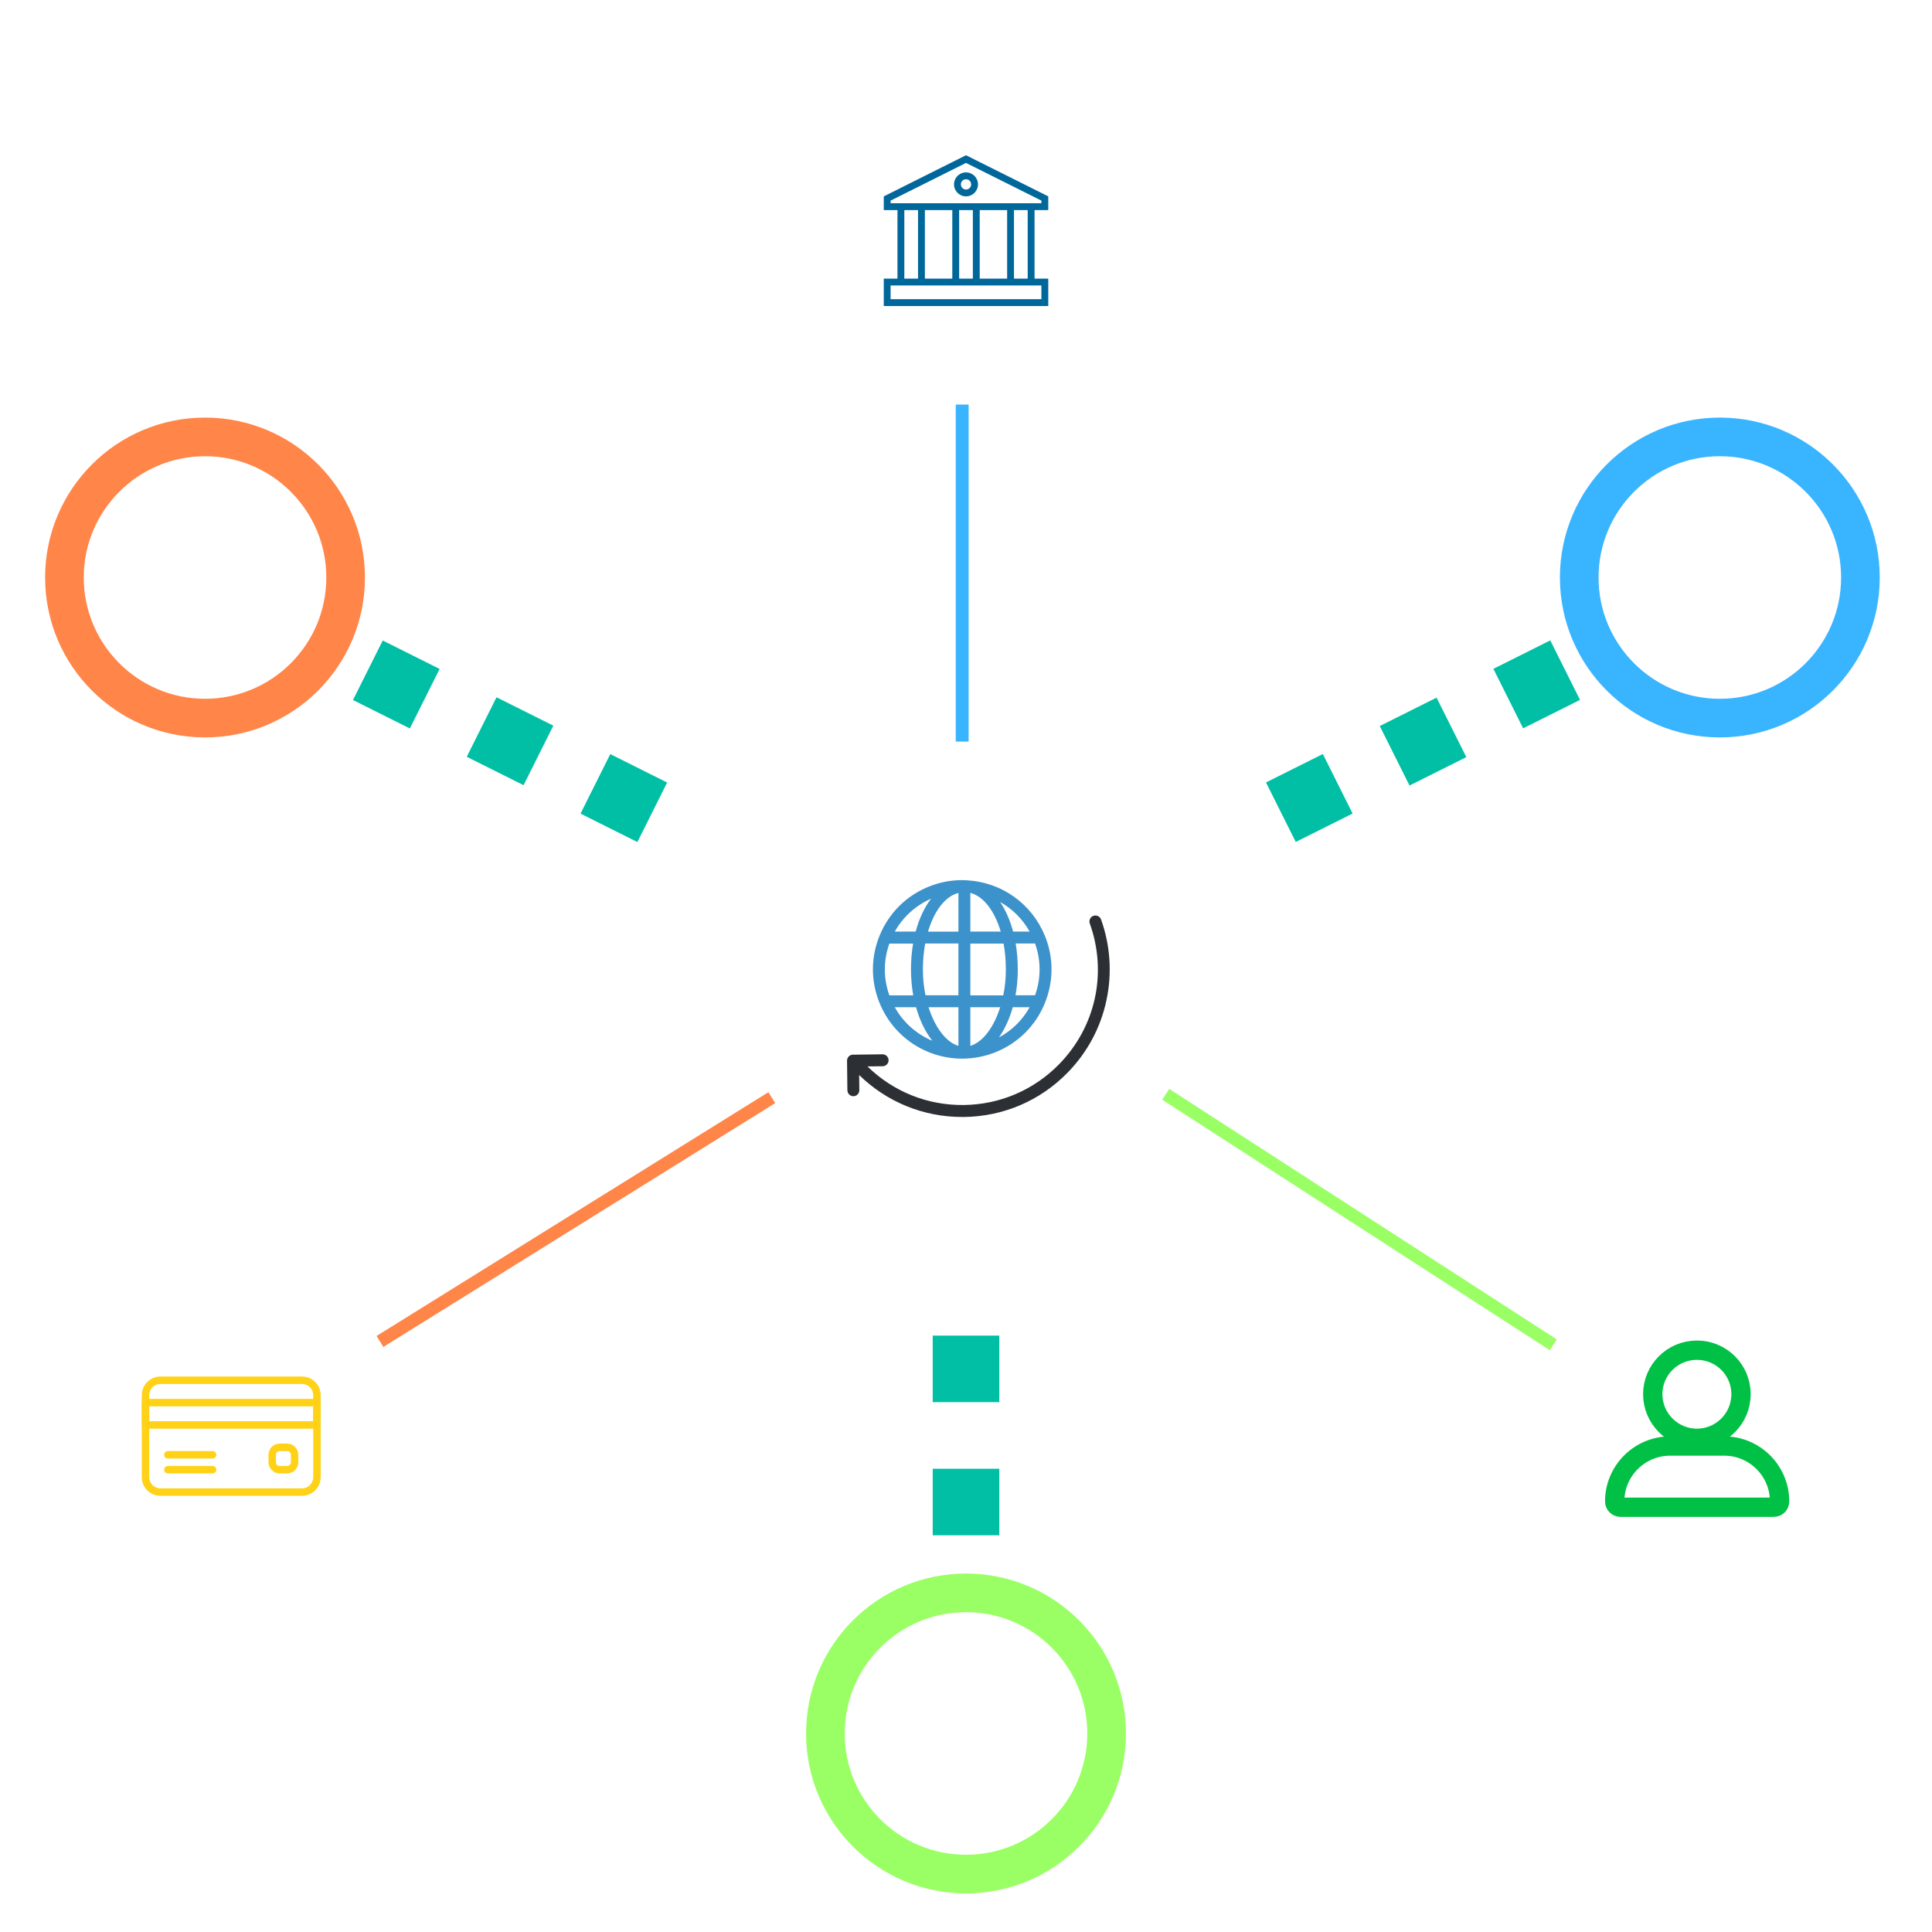 <svg version="1.1" xmlns="http://www.w3.org/2000/svg" xmlns:xlink="http://www.w3.org/1999/xlink" x="0px" y="0px" width="300px" height="300px" viewBox="0 0 300 300" enable-background="new 0 0 300 300" id="SkpDFu-EWM">
    <style>
        #ryWlvt_ZNbG{fill: #00BFA5;}#SJNewYuZ4WM{fill: #00BFA5;}#ByvxvtdbN-f{transform:  matrix(-0.894,0.447,-0.447,-0.894,469.881,119.376);fill: #00BFA5;}#HkqgDKdZEWM{transform:  matrix(-0.894,0.447,-0.447,-0.894,499.342,94.675);fill: #00BFA5;}#Sk6ePYuW4WG{transform:  matrix(-0.894,0.447,-0.447,-0.894,440.363,143.883);fill: #00BFA5;}#B1lZPt_ZV-z{transform:  matrix(-0.447,0.894,-0.894,-0.447,217.479,95.807);fill: #00BFA5;}#Hkm-Dt_b4bz{transform:  matrix(-0.447,0.894,-0.894,-0.447,184.038,98.835);fill: #00BFA5;}#H18bPKuZ4bf{transform:  matrix(-0.447,0.894,-0.894,-0.447,250.94,92.791);fill: #00BFA5;}#rJdZDKObV-G{fill: none;stroke: #FF8548;stroke-width: 6;}#Sy9bDFdZNbM{fill: none;stroke: #39B4FF;stroke-width: 6;}#SJnZDYO-EWG{fill: none;stroke: #99FF64;stroke-width: 6;}#rybfvFuZEZM{fill: #00679B;}#HkfzwYO-4WM{fill: #00679B;}#SySMvtuW4-M{fill: none;stroke: #00C145;stroke-width: 3;}#HyLfvY_WVWG{fill: none;stroke: #00C145;stroke-width: 3;}#SkjfvFObE-M{fill: #FFD217;}#HkAMvFdZNWz{fill: #FFD217;}#SJbQPFOZVZz{fill: #FFD217;}#ry4QwYdZ4WM{fill: #FFD217;}#rkwmvF_ZNbf{fill: #FFD217;}#H1tQvtd-Nbf{fill: none;stroke: #99FF64;stroke-width: 2;}#SyjQDK_-EZM{fill: none;stroke: #FF8548;stroke-width: 2;}#Sy6mDt_bNbM{fill: none;stroke: #39B4FF;stroke-width: 2;}#rJ1VDKO-VWG{fill: #2C2F33;}#HyWVvFdWEZf{fill: #3C92CA;}

	@keyframes SyCDKdZVWfAnimation {
		0% {
			opacity: 0.1;
		}
		16.67% {
			opacity: 1;
		}
		33.33% {
			opacity: 0.5;
		}
		50% {
			opacity: 1;
		}
		66.67% {
			opacity: 0.5;
		}
		83.33% {
			opacity: 0;
		}
		100% {
			opacity: 0;
		}
	}

	#SyCDKdZVWf {
		transform-origin: 50% 50% !important;
		animation: SyCDKdZVWfAnimation 3s linear infinite;
	}



	@keyframes r1F-DYOW4ZfAnimation {
		0% {
			opacity: 0.5;
		}
		16.67% {
			opacity: 0;
		}
		41.11% {
			opacity: 1;
		}
		62.22% {
			opacity: 0;
		}
		90% {
			opacity: 1;
		}
		100% {
			opacity: 0.5;
		}
	}

	#r1F-DYOW4Zf {
		transform-origin: 50% 50% !important;
		animation: r1F-DYOW4ZfAnimation 3s linear infinite;
	}



	@keyframes Hyw-DK_ZVZzAnimation {
		0% {
			opacity: 0.5;
		}
		28.89% {
			opacity: 0;
		}
		52.22% {
			opacity: 0.5;
		}
		81.11% {
			opacity: 1;
		}
		100% {
			opacity: 0;
		}
	}

	#Hyw-DK_ZVZz {
		transform-origin: 50% 50% !important;
		animation: Hyw-DK_ZVZzAnimation 3s linear infinite;
	}



	@keyframes rysWvtO-4ZfAnimation {
		0% {
			opacity: 0.75;
		}
		17.78% {
			opacity: 1;
		}
		36.67% {
			opacity: 0;
		}
		64.44% {
			opacity: 1;
		}
		100% {
			opacity: 0.75;
		}
	}

	#rysWvtO-4Zf {
		transform-origin: 50% 50% !important;
		animation: rysWvtO-4ZfAnimation 3s linear infinite;
	}



	@keyframes HkaZDtu-NZMAnimation {
		0% {
			transform: translate(0px, -15px);
		}
		28.89% {
			transform: translate(0px, 0px);
		}
		52.22% {
			transform: translate(0px, 15px);
		}
		76.67% {
			transform: translate(0px, 0px);
		}
		100% {
			transform: translate(0px, -15px);
		}
	}

	#HkaZDtu-NZM {
		transform-origin: 50% 50% !important;
		animation: HkaZDtu-NZMAnimation 3s linear infinite;
	}



	@keyframes B1DfvKuW4WGAnimation {
		0% {
			transform: translate(0px, 0px);
		}
		28.89% {
			transform: translate(-20px, 0px);
		}
		52.22% {
			transform: translate(0px, 0px);
		}
		76.67% {
			transform: translate(30px, 0px);
		}
		100% {
			transform: translate(0px, 0px);
		}
	}

	#B1DfvKuW4WG {
		transform-origin: 50% 50% !important;
		animation: B1DfvKuW4WGAnimation 3s linear infinite;
	}



	@keyframes B1mGDt_ZNWzAnimation {
		0% {
			transform: translate(20px, 0px);
		}
		28.89% {
			transform: translate(0px, 0px);
		}
		52.22% {
			transform: translate(-30px, 0px);
		}
		76.67% {
			transform: translate(0px, 0px);
		}
		100% {
			transform: translate(20px, 0px);
		}
	}

	#B1mGDt_ZNWz {
		transform-origin: 50% 50% !important;
		animation: B1mGDt_ZNWzAnimation 3s linear infinite;
	}



	@keyframes rJqmvt_bEbfAnimation {
		0% {
			opacity: 0;
		}
		16.67% {
			opacity: 1;
		}
		33.33% {
			opacity: 0;
		}
		50% {
			opacity: 1;
		}
		66.67% {
			opacity: 0;
		}
		83.33% {
			opacity: 1;
		}
		100% {
			opacity: 0;
		}
	}

	#rJqmvt_bEbf {
		transform-origin: 50% 50% !important;
		animation: rJqmvt_bEbfAnimation 3s linear infinite;
	}



	@keyframes ry3QwFdWVbfAnimation {
		0% {
			opacity: 1;
		}
		16.67% {
			opacity: 0;
		}
		33.33% {
			opacity: 1;
		}
		50% {
			opacity: 0;
		}
		66.67% {
			opacity: 1;
		}
		83.33% {
			opacity: 0;
		}
		100% {
			opacity: 1;
		}
	}

	#ry3QwFdWVbf {
		transform-origin: 50% 50% !important;
		animation: ry3QwFdWVbfAnimation 3s linear infinite;
	}



	@keyframes Sk_XPF_-VWzAnimation {
		0% {
			opacity: 0;
		}
		16.67% {
			opacity: 1;
		}
		33.33% {
			opacity: 0;
		}
		50% {
			opacity: 1;
		}
		66.67% {
			opacity: 0;
		}
		83.33% {
			opacity: 1;
		}
		100% {
			opacity: 0;
		}
	}

	#Sk_XPF_-VWz {
		transform-origin: 50% 50% !important;
		animation: Sk_XPF_-VWzAnimation 3s linear infinite;
	}
    </style>
    <svg version="1.1" xmlns="http://www.w3.org/2000/svg" xmlns:xlink="http://www.w3.org/1999/xlink" x="0px" y="0px" width="300px" height="300px" viewBox="0 0 300 300" enable-background="new 0 0 300 300" xml:space="preserve" id="SkpDFu-EWM"><g id="SyCDKdZVWf"><g><g><rect x="144.831" y="228.064" width="10.339" height="10.336" id="ryWlvt_ZNbG"/></g></g><g><g><rect x="144.831" y="207.392" width="10.339" height="10.335" id="SJNewYuZ4WM"/></g></g><g><g><rect x="215.917" y="109.982" width="9.866" height="10.335" id="ByvxvtdbN-f"/></g></g><g><g><rect x="233.557" y="101.115" width="9.877" height="10.335" id="HkqgDKdZEWM"/></g></g><g><g><rect x="198.256" y="118.766" width="9.875" height="10.337" id="Sk6ePYuW4WG"/></g></g><g><g><rect x="73.963" y="110.178" width="10.337" height="9.866" id="B1lZPt_ZV-z"/></g></g><g><g><rect x="56.31" y="101.349" width="10.336" height="9.877" id="Hkm-Dt_b4bz"/></g></g><g><g><rect x="91.627" y="119.004" width="10.336" height="9.876" id="H18bPKuZ4bf"/></g></g></g><g id="Hyw-DK_ZVZz"><circle stroke-miterlimit="10" cx="31.838" cy="89.675" r="21.832" id="rJdZDKObV-G"/></g><g id="r1F-DYOW4Zf"><circle stroke-miterlimit="10" cx="267.054" cy="89.675" r="21.832" id="Sy9bDFdZNbM"/></g><g id="rysWvtO-4Zf"><circle stroke-miterlimit="10" cx="150.001" cy="269.171" r="21.833" id="SJnZDYO-EWG"/></g><g id="HkaZDtu-NZM"><g><g><g><path d="M150.001,26.769c-1.028,0-1.862,0.833-1.862,1.861c0,1.029,0.834,1.863,1.862,1.863&#10;&#9;&#9;&#9;&#9;&#9;s1.862-0.833,1.862-1.863C151.863,27.602,151.029,26.769,150.001,26.769z M150.001,29.429c-0.439,0-0.798-0.358-0.798-0.799&#10;&#9;&#9;&#9;&#9;&#9;c0-0.44,0.358-0.797,0.798-0.797c0.44,0,0.798,0.357,0.798,0.797C150.799,29.07,150.441,29.429,150.001,29.429z" id="rybfvFuZEZM"/><path d="M162.772,32.622v-2.129l-12.771-6.386l-12.771,6.386v2.129h2.128v10.643h-2.128v4.258h0.778h2.416h22.35&#10;&#9;&#9;&#9;&#9;&#9;v-4.258h-2.128V32.622H162.772z M161.707,44.329v2.128h-23.414v-2.128c12.63,0,17.734,0,18.316,0c0.099,0,0.131,0,0.13,0&#10;&#9;&#9;&#9;&#9;&#9;C157.081,44.329,158.246,44.329,161.707,44.329z M140.423,43.264V32.622h2.128v10.643H140.423z M143.615,43.264V32.622h4.257&#10;&#9;&#9;&#9;&#9;&#9;v10.643H143.615z M148.937,43.264V32.622h2.128v10.643H148.937z M152.129,43.264V32.622h4.258v10.643H152.129z M157.451,43.264&#10;&#9;&#9;&#9;&#9;&#9;V32.622h2.129v10.643H157.451z M138.293,31.558V31.15l11.708-5.853l11.706,5.853v0.407&#10;&#9;&#9;&#9;&#9;&#9;C159.085,31.558,140.827,31.558,138.293,31.558z" id="HkfzwYO-4WM"/></g></g></g></g><g id="B1mGDt_ZNWz"><g><path stroke-miterlimit="10" d="M263.49,223.341c3.785,0,6.854-3.07,6.854-6.854&#10;&#9;&#9;&#9;c0-3.785-3.068-6.832-6.854-6.832c-3.783,0-6.852,3.07-6.852,6.832C256.639,220.25,259.707,223.341,263.49,223.341z" id="SySMvtuW4-M"/><path stroke-miterlimit="10" d="M251.636,234.041h23.796&#10;&#9;&#9;&#9;c0.504,0,0.903-0.398,0.903-0.905c0-4.728-3.847-8.597-8.598-8.597h-8.407c-4.731,0-8.6,3.848-8.6,8.597&#10;&#9;&#9;&#9;C250.73,233.643,251.132,234.041,251.636,234.041z" id="HyLfvY_WVWG"/></g></g><g id="B1DfvKuW4WG"><g><g><g><path d="M46.901,213.745H24.906c-1.594,0-2.893,1.299-2.893,2.896v12.732c0,1.594,1.299,2.893,2.893,2.893&#10;&#9;&#9;&#9;&#9;&#9;h21.996c1.594,0,2.893-1.299,2.893-2.893v-12.732C49.794,215.044,48.496,213.745,46.901,213.745z M48.637,229.373&#10;&#9;&#9;&#9;&#9;&#9;c0,0.956-0.779,1.736-1.735,1.736H24.906c-0.957,0-1.735-0.78-1.735-1.736v-12.732c0-0.959,0.779-1.737,1.735-1.737h21.996&#10;&#9;&#9;&#9;&#9;&#9;c0.956,0,1.735,0.778,1.735,1.737V229.373L48.637,229.373z" id="SkjfvFObE-M"/></g></g><g><g><path d="M49.216,217.219H22.591c-0.319,0-0.578,0.26-0.578,0.578v3.473c0,0.318,0.259,0.578,0.578,0.578h26.625&#10;&#9;&#9;&#9;&#9;&#9;c0.32,0,0.578-0.26,0.578-0.578v-3.473C49.794,217.479,49.536,217.219,49.216,217.219z M48.637,220.689H23.17v-2.314h25.466&#10;&#9;&#9;&#9;&#9;&#9;V220.689L48.637,220.689z" id="HkAMvFdZNWz"/></g></g><g><g><path d="M33.01,225.321h-6.945c-0.32,0-0.58,0.26-0.58,0.578c0,0.32,0.26,0.578,0.58,0.578h6.945&#10;&#9;&#9;&#9;&#9;&#9;c0.32,0,0.579-0.258,0.579-0.578C33.588,225.581,33.33,225.321,33.01,225.321z" id="SJbQPFOZVZz"/></g></g><g><g><path d="M33.01,227.636h-6.945c-0.32,0-0.58,0.26-0.58,0.579c0,0.32,0.26,0.58,0.58,0.58h6.945&#10;&#9;&#9;&#9;&#9;&#9;c0.32,0,0.579-0.26,0.579-0.58C33.588,227.896,33.33,227.636,33.01,227.636z" id="ry4QwYdZ4WM"/></g></g><g><g><path d="M44.585,224.163h-1.158c-0.957,0-1.736,0.78-1.736,1.736v1.158c0,0.957,0.779,1.737,1.736,1.737h1.158&#10;&#9;&#9;&#9;&#9;&#9;c0.958,0,1.736-0.78,1.736-1.737v-1.158C46.322,224.943,45.543,224.163,44.585,224.163z M45.165,227.058&#10;&#9;&#9;&#9;&#9;&#9;c0,0.318-0.26,0.578-0.579,0.578h-1.158c-0.319,0-0.579-0.26-0.579-0.578v-1.158c0-0.318,0.26-0.578,0.579-0.578h1.158&#10;&#9;&#9;&#9;&#9;&#9;c0.319,0,0.579,0.26,0.579,0.578V227.058z" id="rkwmvF_ZNbf"/></g></g></g></g><g id="Sk_XPF_-VWz"><line stroke-miterlimit="10" x1="241.198" y1="208.824" x2="181.015" y2="169.923" id="H1tQvtd-Nbf"/></g><g id="rJqmvt_bEbf"><line stroke-miterlimit="10" x1="119.845" y1="170.444" x2="58.999" y2="208.302" id="SyjQDK_-EZM"/></g><g id="ry3QwFdWVbf"><line stroke-miterlimit="10" x1="149.408" y1="62.823" x2="149.408" y2="115.149" id="Sy6mDt_bNbM"/></g><g id="B1AXwYuWEbM"><path d="M133.407,166.928c4.31,4.207,9.985,6.516,15.995,6.516c0.094,0,0.179,0,0.272,0&#10;&#9;&#9;c6.123-0.074,11.844-2.515,16.115-6.899c3.067-3.132,5.154-7.049,6.04-11.321c0.872-4.16,0.571-8.461-0.859-12.453&#10;&#9;&#9;c-0.169-0.477-0.701-0.729-1.188-0.561c-0.477,0.168-0.729,0.701-0.561,1.187c2.749,7.657,0.927,16.033-4.758,21.849&#10;&#9;&#9;c-3.937,4.02-9.19,6.272-14.818,6.338c-5.619,0.066-10.93-2.065-14.95-5.991l2.366-0.029c0.514-0.01,0.917-0.42,0.917-0.935&#10;&#9;&#9;c-0.01-0.504-0.421-0.917-0.926-0.917h-0.008l-4.6,0.058c-0.244,0-0.477,0.103-0.655,0.28c-0.168,0.179-0.261,0.411-0.261,0.653&#10;&#9;&#9;l0.055,4.602c0.01,0.504,0.421,0.914,0.926,0.914h0.01c0.514-0.009,0.916-0.42,0.916-0.934L133.407,166.928z" id="rJ1VDKO-VWG"/></g><g id="ByxNPYOWV-M"><path d="M162.21,145.219c-2.046-4.927-6.684-8.198-11.956-8.517c-0.095-0.009-0.197-0.009-0.299-0.019&#10;&#9;&#9;c-0.01,0-0.028,0-0.038,0c-0.056,0-0.112-0.01-0.169-0.01c-0.009,0-0.018,0-0.027,0c-0.104,0-0.206-0.008-0.319-0.008&#10;&#9;&#9;c-1.822,0-3.599,0.355-5.291,1.055c-3.422,1.412-6.086,4.077-7.499,7.499c-1.421,3.422-1.421,7.189,0,10.602&#10;&#9;&#9;c2.15,5.198,7.181,8.564,12.808,8.564c0.075,0,0.14,0,0.216-0.01c0.038,0,0.084,0.01,0.122,0.01c0.018,0,0.037,0,0.046-0.01&#10;&#9;&#9;c0.084,0,0.158-0.01,0.243-0.01c0.028,0,0.056,0,0.093,0c0.028,0,0.047,0,0.075-0.01c1.543-0.084,3.058-0.429,4.506-1.027&#10;&#9;&#9;c3.422-1.412,6.085-4.077,7.497-7.497c1.412-3.423,1.421-7.19,0-10.603C162.21,145.229,162.21,145.229,162.21,145.219&#10;&#9;&#9;C162.21,145.229,162.21,145.229,162.21,145.219z M144.579,139.544c-1.028,1.337-1.851,3.085-2.394,5.114h-3.243&#10;&#9;&#9;C140.203,142.396,142.167,140.61,144.579,139.544z M138.1,146.519h3.684c-0.214,1.261-0.327,2.607-0.327,4.02&#10;&#9;&#9;c0,1.393,0.122,2.749,0.355,4.02H138.1C137.165,151.941,137.165,149.126,138.1,146.519z M138.942,156.399h3.3&#10;&#9;&#9;c0.579,2.065,1.458,3.853,2.533,5.217C142.326,160.588,140.259,158.774,138.942,156.399z M148.824,162.401&#10;&#9;&#9;c-1.936-0.569-3.655-2.89-4.638-6.002h4.638V162.401L148.824,162.401z M148.824,154.548h-5.114&#10;&#9;&#9;c-0.262-1.271-0.403-2.626-0.403-4.02c0-1.412,0.131-2.767,0.355-4.02h5.161V154.548z M148.824,144.667h-4.722&#10;&#9;&#9;c0.945-3.216,2.665-5.488,4.722-6.011V144.667z M159.883,144.658h-2.571c-0.477-1.786-1.158-3.347-2.018-4.6&#10;&#9;&#9;C157.191,141.124,158.79,142.704,159.883,144.658z M150.674,138.646c2.057,0.533,3.767,2.805,4.72,6.011h-4.72V138.646z&#10;&#9;&#9; M150.674,146.519h5.16c0.235,1.253,0.355,2.598,0.355,4.02c0,1.393-0.14,2.749-0.401,4.02h-5.114V146.519z M150.674,162.401&#10;&#9;&#9;v-6.002h4.636C154.331,159.512,152.609,161.832,150.674,162.401z M155.105,161.102c0.906-1.279,1.646-2.889,2.16-4.702h2.617&#10;&#9;&#9;C158.771,158.4,157.126,160.019,155.105,161.102z M160.724,154.548h-3.038c0.235-1.271,0.355-2.617,0.355-4.02&#10;&#9;&#9;c0-1.412-0.112-2.757-0.327-4.02h3.01C161.66,149.126,161.66,151.941,160.724,154.548z" id="HyWVvFdWEZf"/></g></svg>
</svg>